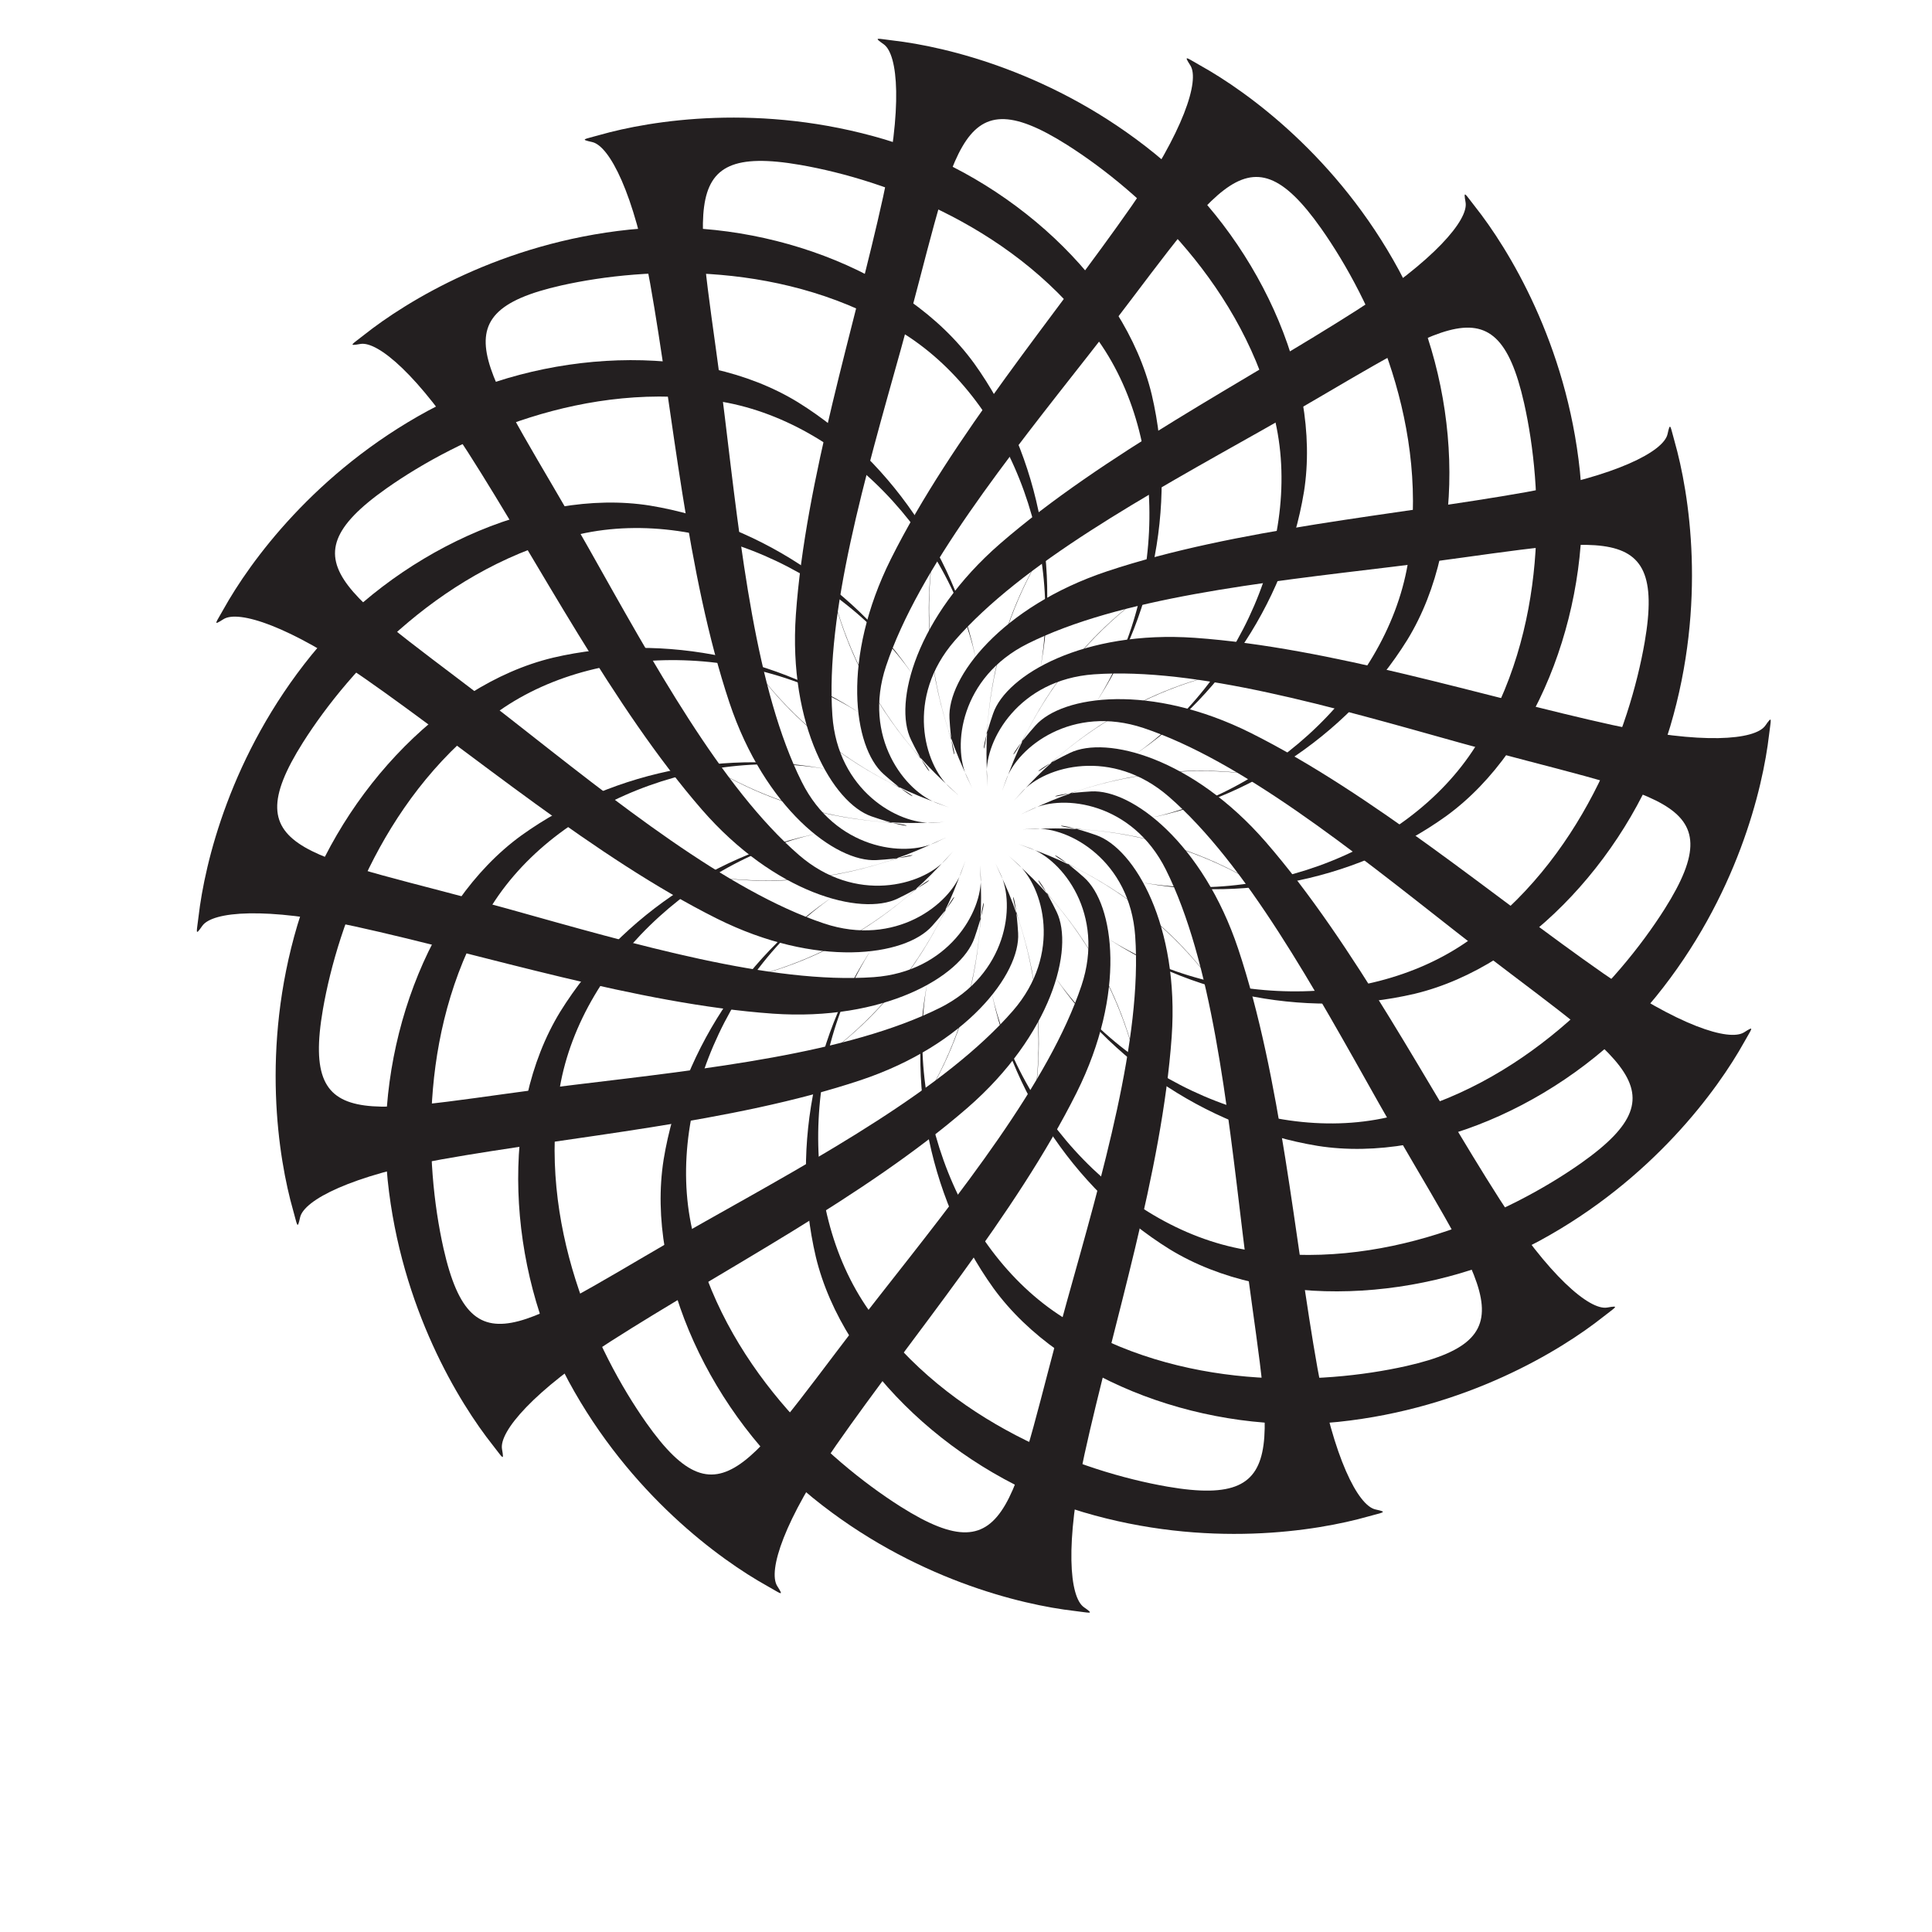 <?xml version="1.0" encoding="UTF-8"?>
<svg version="1.1" viewBox="0 0 666.67 666.67" xml:space="preserve" xmlns="http://www.w3.org/2000/svg"><defs><clipPath id="a"><path d="m0 500h500v-500h-500z"/></clipPath></defs><g transform="matrix(1.333 0 0 -1.333 0 666.67)"><g clip-path="url(#a)" fill="#231f20"><path d="m341.1 203.5c30.075-4.76 66.498 12.71 87.558 38.622 21.028 25.915 27.684 53.915 29.286 67.766 0.458 4.037 1.011 5.245-0.962 2.414-2.653-3.784-16.547-4.917-39.564 0.139-33.376 7.329-72.98 20.082-108.13 22.577-28.687 2.012-48.723-9.556-52.195-19.577-3.789-10.903-2.203-12.216-1.429-2.712 0.812 10.104 3.789 33.687 22.854 56.521-21.173-25.439-23.533-53.541-23.107-67.012 0.244-7.66 0.244-6.548 0.04-2.684-0.474 9.014 8.327 24.637 27.739 26.014 26.493 1.856 61.771-8.493 94.734-17.71 50.989-14.249 71.417-13.874 52.985-43.049-12.102-19.083-36.762-45.994-71.637-53.904-32.832-7.405-72.467 11.699-89.73 41.973 15.045-25.83 42.176-44.554 71.559-49.378"/><path d="m366.24 242.88c29.611 7.116 56.585 37.192 66.121 69.194 9.503 31.99 4.94 60.404 1.122 73.811-1.122 3.909-1.075 5.235-1.818 1.864-1.01-4.512-13.402-10.873-36.61-15.014-33.63-5.995-75.104-9.371-108.53-20.517-27.28-9.122-41.363-27.475-40.738-38.065 0.67-11.521 2.643-12.125-0.278-3.049-3.11 9.649-9.393 32.573-0.521 60.96-9.819-31.599-1.247-58.467 4.302-70.749 3.159-6.983 2.732-5.957 1.066-2.463-3.893 8.146-1.737 25.947 15.662 34.646 23.777 11.856 60.326 15.791 94.308 19.892 52.567 6.351 71.29 14.513 65.425-19.497-3.875-22.261-16.363-56.565-45.556-77.219-27.502-19.403-71.432-16.924-98.958 4.445 23.777-18.104 56.015-25.021 85.001-18.239"/><path d="m374.38 288.88c24.638 17.905 38.049 56.012 34.607 89.225-3.458 33.194-18.55 57.701-27.209 68.626-2.536 3.178-2.993 4.425-2.392 1.026 0.804-4.551-8.218-15.176-28.071-27.877-28.782-18.413-65.804-37.401-92.422-60.491-21.709-18.863-27.692-41.206-23.065-50.758 5.035-10.385 7.087-10.187 0.907-2.925-6.56 7.725-21.141 26.5-23.809 56.126 3.024-32.953 21.227-54.496 31.047-63.719 5.596-5.242 4.808-4.461 1.926-1.871-6.71 6.038-11.525 23.311 1.216 38.004 17.429 20.052 49.693 37.678 79.516 54.469 46.131 25.982 60.316 40.692 67.911 7.025 4.926-22.055 6.52-58.521-12.544-88.774-17.975-28.45-59.513-42.971-93.124-33.766 28.899-7.627 61.327-1.678 85.506 15.68"/><path d="m364.31 334.5c15.905 25.973 13.71 66.311-2.179 95.684-15.89 29.341-39.219 46.207-51.399 52.984-3.551 1.969-4.461 2.944-2.597 0.035 2.48-3.899-1.783-17.169-15.266-36.501-19.546-28.024-46.479-59.734-62.236-91.254-12.835-25.734-9.82-48.667-1.894-55.72 8.619-7.668 10.451-6.702 1.957-2.351-9.014 4.622-29.665 16.392-43.464 42.737 15.393-29.286 40.456-42.224 53.063-46.988 7.176-2.7 6.141-2.278 2.495-0.991-8.51 3.014-19.577 17.121-13.419 35.577 8.422 25.193 31.488 53.826 52.619 80.755 32.674 41.657 40.149 60.673 60.042 32.476 13-18.487 28.435-51.571 22.386-86.818-5.714-33.161-38.537-62.472-73.111-66.833 29.617 4.018 57.309 21.921 73.003 47.208"/><path d="m337.55 372.8c4.751 30.084-12.71 66.507-38.633 87.568-25.908 21.021-53.915 27.683-67.761 29.279-4.042 0.457-5.242 1.018-2.416-0.963 3.789-2.653 4.917-16.546-0.142-39.565-7.326-33.366-20.083-72.971-22.577-108.12-2.004-28.685 9.56-48.719 19.577-52.201 10.909-3.781 12.22-2.195 2.715-1.421-10.104 0.813-33.69 3.788-56.52 22.844 25.434-21.162 53.536-23.523 67.012-23.098 7.665 0.246 6.543 0.246 2.683 0.041-9.014-0.473-24.636 8.327-26.011 27.731-1.863 26.501 8.495 61.778 17.708 94.743 14.248 50.987 13.869 71.416 43.044 52.984 19.087-12.11 46.005-36.771 53.916-71.646 7.405-32.822-11.699-72.465-41.98-89.722 25.829 15.046 44.553 42.177 49.385 71.55"/><path d="m298.16 397.93c-7.112 29.61-37.188 56.579-69.181 66.115-31.994 9.509-60.413 4.946-73.824 1.121-3.9-1.121-5.226-1.069-1.863-1.812 4.515-1.002 10.877-13.402 15.014-36.608 6-33.631 9.378-75.103 20.524-108.53 9.118-27.278 27.471-41.358 38.064-40.738 11.518 0.675 12.126 2.646 3.048-0.28-9.647-3.11-32.57-9.389-60.958-0.521 31.592-9.817 58.464-1.247 70.746 4.302 6.986 3.162 5.953 2.732 2.462 1.063-8.146-3.884-25.938-1.734-34.638 15.665-11.864 23.773-15.803 60.328-19.9 94.308-6.347 52.562-14.517 71.294 19.498 65.425 22.269-3.88 56.568-16.363 77.218-45.555 19.402-27.495 16.924-71.428-4.443-98.962 18.107 23.783 25.021 56.023 18.233 85.005"/><path d="m252.16 406.08c-17.912 24.634-56.016 38.041-89.225 34.607-33.202-3.457-57.705-18.55-68.63-27.21-3.173-2.534-4.42-2.992-1.026-2.392 4.555 0.802 15.179-8.221 27.881-28.07 18.409-28.777 37.401-65.805 60.492-92.422 18.858-21.71 41.206-27.693 50.75-23.066 10.388 5.028 10.199 7.083 2.929 0.907-7.721-6.567-26.5-21.14-56.118-23.808 32.948 3.023 54.49 21.219 63.719 31.047 5.241 5.593 4.453 4.803 1.863 1.926-6.039-6.71-23.304-11.534-38.002 1.215-20.05 17.422-37.677 49.689-54.468 79.516-25.986 46.133-40.693 60.31-7.025 67.903 22.055 4.938 58.525 6.529 88.775-12.535 28.45-17.979 42.968-59.516 33.762-93.129 7.626 28.905 1.681 61.329-15.677 85.511"/><path d="m206.54 396.01c-25.971 15.906-66.309 13.711-95.682-2.175-29.341-15.899-46.211-39.217-52.992-51.402-1.958-3.555-2.936-4.456-0.032-2.601 3.9 2.483 17.169-1.787 36.502-15.267 28.023-19.541 59.741-46.478 91.253-62.235 25.735-12.839 48.675-9.816 55.716-1.891 7.672 8.623 6.71 10.448 2.36 1.962-4.618-9.023-16.395-29.673-42.746-43.48 29.295 15.41 42.233 40.465 46.992 53.075 2.709 7.172 2.281 6.143 0.987 2.494-3.007-8.509-17.114-19.571-35.57-13.422-25.197 8.426-53.82 31.488-80.754 52.62-41.657 32.677-60.673 40.148-32.475 60.048 18.487 12.999 51.563 28.427 86.816 22.388 33.163-5.723 62.473-38.542 66.83-73.116-4.01 29.621-21.913 57.301-47.205 73.002"/><path d="m168.24 369.25c-30.075 4.756-66.498-12.71-87.559-38.625-21.029-25.917-27.683-53.916-29.286-67.766-0.458-4.038-1.011-5.246 0.963-2.416 2.652 3.786 16.546 4.919 39.564-0.138 33.376-7.329 72.98-20.08 108.13-22.575 28.686-2.013 48.719 9.555 52.193 19.576 3.789 10.901 2.196 12.216 1.43 2.712-0.814-10.106-3.789-33.687-22.853-56.518 21.171 25.435 23.531 53.537 23.105 67.009-0.244 7.66-0.244 6.548-0.039 2.682 0.474-9.014-8.329-24.635-27.739-26.014-26.492-1.858-61.771 8.495-94.735 17.711-50.987 14.248-71.417 13.873-52.984 43.05 12.101 19.083 36.762 45.997 71.637 53.907 32.831 7.405 72.466-11.703 89.729-41.976-15.044 25.829-42.176 44.553-71.558 49.381"/><path d="m143.11 329.86c-29.609-7.117-56.583-37.193-66.119-69.195-9.505-31.989-4.942-60.407-1.121-73.812 1.121-3.907 1.073-5.234 1.816-1.862 1.01 4.516 13.404 10.876 36.612 15.014 33.628 5.999 75.103 9.369 108.52 20.515 27.282 9.122 41.365 27.475 40.741 38.065-0.67 11.521-2.644 12.125 0.276 3.052 3.11-9.651 9.393-32.575 0.521-60.969 9.82 31.607 1.247 58.473-4.302 70.757-3.158 6.983-2.732 5.956-1.066 2.462 3.893-8.146 1.737-25.948-15.661-34.646-23.777-11.856-60.326-15.793-94.309-19.895-52.566-6.347-71.29-14.51-65.425 19.501 3.876 22.26 16.364 56.564 45.556 77.218 27.502 19.404 71.424 16.925 98.957-4.444-23.776 18.104-56.014 25.02-85.001 18.239"/><path d="m134.96 283.86c-24.637-17.903-38.049-56.011-34.607-89.224 3.458-33.193 18.55-57.696 27.21-68.622 2.535-3.181 2.993-4.428 2.392-1.026-0.805 4.545 8.218 15.172 28.07 27.873 28.782 18.417 65.804 37.402 92.423 60.492 21.707 18.862 27.692 41.21 23.067 50.757-5.037 10.384-7.09 10.187-0.909 2.925 6.561-7.724 21.14-26.5 23.809-56.13-3.024 32.957-21.228 54.499-31.048 63.724-5.597 5.241-4.806 4.46-1.927 1.871 6.711-6.039 11.526-23.31-1.214-38.007-17.43-20.05-49.692-37.676-79.517-54.468-46.13-25.979-60.316-40.692-67.911-7.025-4.925 22.057-6.52 58.523 12.544 88.776 17.975 28.45 59.513 42.97 93.124 33.766-28.898 7.626-61.327 1.678-85.506-15.682"/><path d="m145.03 238.24c-15.906-25.969-13.712-66.308 2.17-95.681 15.899-29.342 39.225-46.212 51.398-52.985 3.559-1.972 4.467-2.943 2.605-0.03-2.478 3.898 1.783 17.161 15.267 36.5 19.545 28.024 46.479 59.727 62.235 91.254 12.836 25.73 9.82 48.662 1.895 55.716-8.62 7.669-10.452 6.701-1.958 2.352 9.015-4.622 29.667-16.391 43.463-42.737-15.392 29.286-40.456 42.224-53.062 46.988-7.176 2.699-6.142 2.277-2.495 0.99 8.51-3.015 19.578-17.126 13.421-35.579-8.422-25.187-31.49-53.827-52.621-80.753-32.673-41.656-40.149-60.672-60.042-32.475-13.001 18.486-28.434 51.571-22.387 86.816 5.715 33.163 38.538 62.473 73.114 66.835-29.619-4.018-57.31-21.923-73.003-47.211"/><path d="m171.79 199.95c-4.752-30.076 12.709-66.513 38.625-87.558 25.915-21.03 53.915-27.693 67.77-29.287 4.034-0.458 5.241-1.011 2.415 0.963-3.789 2.652-4.918 16.545 0.134 39.564 7.332 33.359 20.082 72.971 22.576 108.12 2.014 28.694-9.55 48.722-19.576 52.202-10.902 3.789-12.213 2.196-2.708 1.429 10.103-0.82 33.684-3.789 56.521-22.853-25.444 21.163-53.545 23.533-67.012 23.106-7.666-0.253-6.553-0.244-2.684-0.039 9.014 0.473 24.637-8.328 26.01-27.732 1.864-26.5-8.494-61.783-17.705-94.746-14.25-50.996-13.879-71.424-43.053-52.984-19.08 12.109-45.999 36.769-53.909 71.644-7.404 32.824 11.699 72.463 41.981 89.728-25.83-15.048-44.554-42.187-49.385-71.556"/><path d="m211.18 174.81c7.121-29.619 37.197-56.585 69.191-66.121 31.993-9.504 60.411-4.94 73.823-1.12 3.902 1.12 5.227 1.074 1.864 1.816-4.516 0.995-10.877 13.402-15.014 36.602-5.999 33.638-9.378 75.103-20.524 108.53-9.118 27.278-27.471 41.356-38.065 40.737-11.518-0.676-12.125-2.645-3.047 0.279 9.647 3.111 32.569 9.391 60.956 0.522-31.59 9.815-58.464 1.247-70.746-4.302-6.985-3.161-5.96-2.731-2.462-1.067 8.147 3.889 25.94 1.737 34.639-15.661 11.864-23.772 15.805-60.32 19.901-94.312 6.347-52.558 14.517-71.289-19.499-65.424-22.267 3.882-56.567 16.371-77.218 45.563-19.403 27.487-16.924 71.424 4.445 98.957-18.109-23.783-25.024-56.023-18.244-85"/><path d="m257.18 166.65c17.91-24.63 56.013-38.033 89.223-34.6 33.202 3.458 57.704 18.543 68.63 27.211 3.173 2.534 4.42 2.991 1.026 2.39-4.555-0.796-15.18 8.218-27.88 28.073-18.41 28.773-37.403 65.802-60.493 92.421-18.858 21.708-41.204 27.692-50.75 23.07-10.388-5.032-10.198-7.088-2.927-0.912 7.719 6.567 26.499 21.139 56.118 23.808-32.95-3.019-54.492-21.221-63.721-31.047-5.24-5.593-4.451-4.803-1.863-1.926 6.039 6.71 23.305 11.533 38.002-1.216 20.051-17.421 37.678-49.688 54.469-79.516 25.986-46.131 40.692-60.307 7.025-67.901-22.056-4.943-58.526-6.53-88.775 12.534-28.45 17.982-42.967 59.521-33.763 93.128-7.625-28.902-1.682-61.33 15.679-85.517"/><path d="m302.8 176.73c25.969-15.908 66.308-13.711 95.681 2.17 29.343 15.899 46.212 39.217 52.993 51.406 1.958 3.555 2.937 4.456 0.032 2.6-3.902-2.482-17.171 1.788-36.502 15.267-28.025 19.542-59.742 46.48-91.254 62.236-25.734 12.84-48.673 9.817-55.716 1.89-7.673-8.624-6.709-10.446-2.36-1.96 4.618 9.021 16.396 29.673 42.746 43.474-29.295-15.404-42.233-40.46-46.992-53.07-2.709-7.172-2.282-6.141-0.987-2.495 3.007 8.511 17.114 19.574 35.569 13.424 25.197-8.427 53.822-31.488 80.756-52.621 41.655-32.676 60.672-40.144 32.475-60.052-18.489-12.995-51.564-28.418-86.817-22.389-33.163 5.732-62.473 38.538-66.83 73.122 4.009-29.626 21.914-57.302 47.206-73.002"/></g></g></svg>
